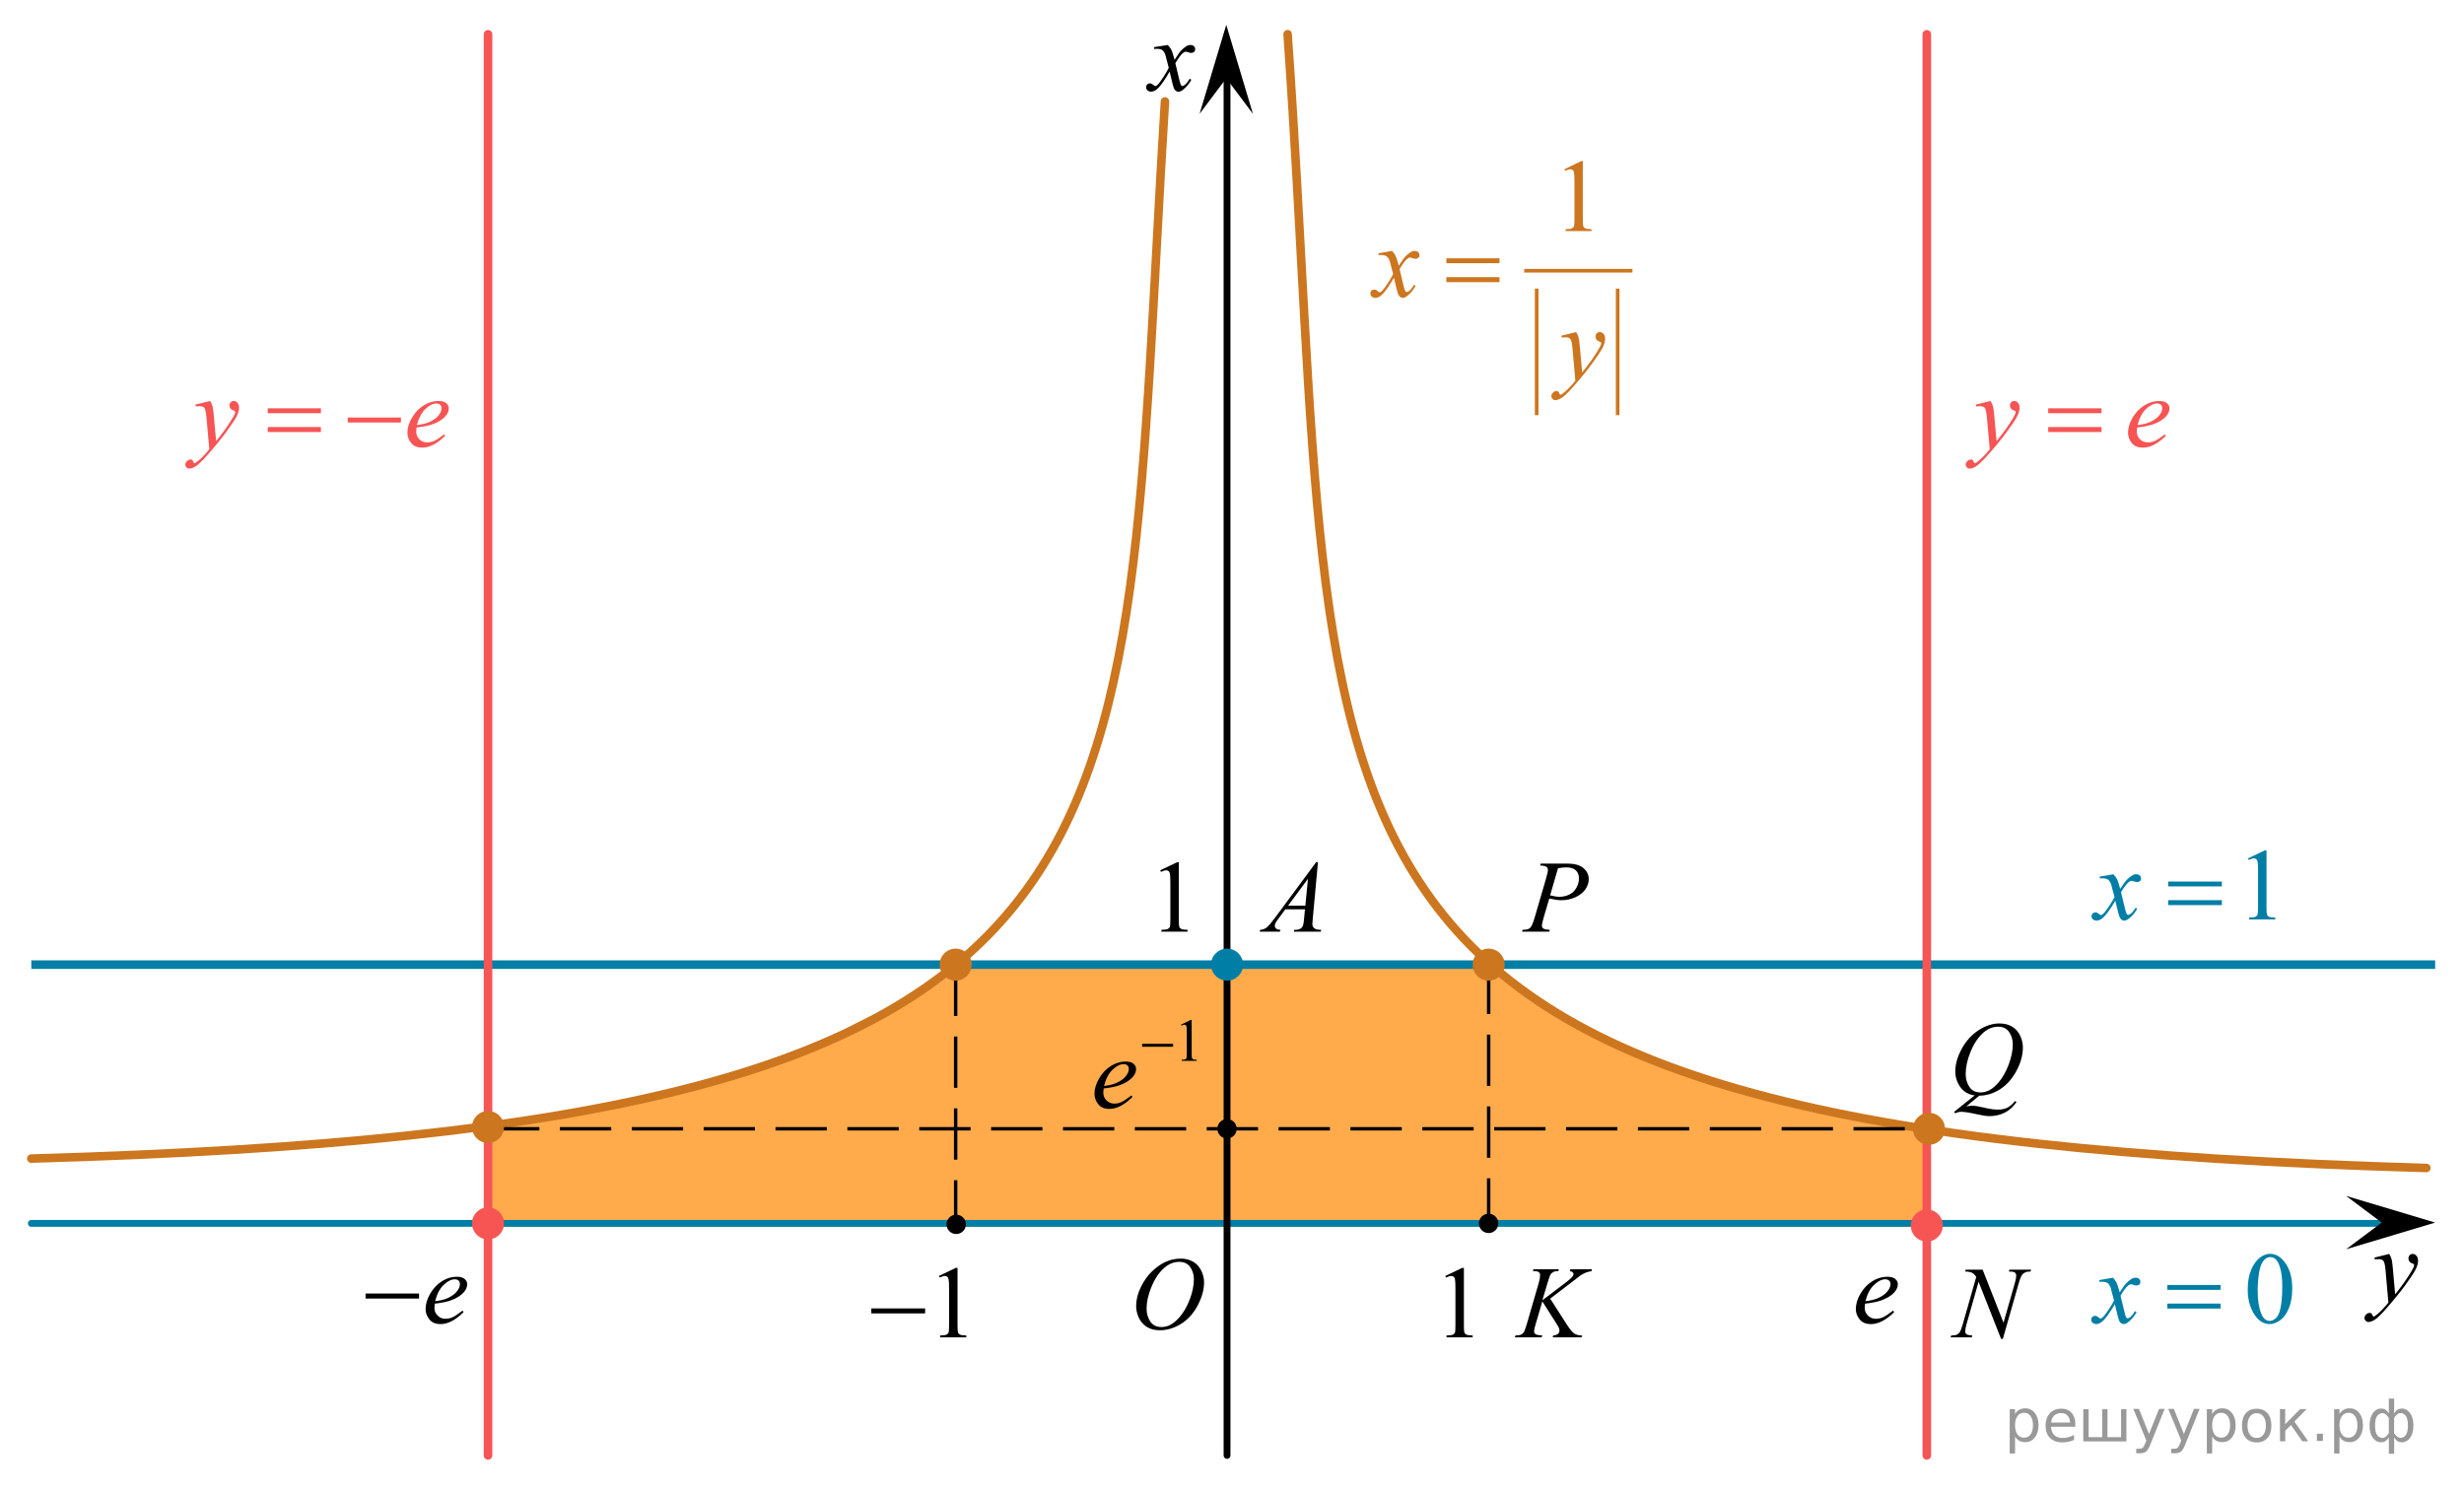 <?xml version="1.0" encoding="utf-8"?>
<!-- Generator: Adobe Illustrator 16.0.0, SVG Export Plug-In . SVG Version: 6.00 Build 0)  -->
<!DOCTYPE svg PUBLIC "-//W3C//DTD SVG 1.1//EN" "http://www.w3.org/Graphics/SVG/1.1/DTD/svg11.dtd">
<svg version="1.1" id="Слой_1" xmlns="http://www.w3.org/2000/svg" xmlns:xlink="http://www.w3.org/1999/xlink" x="0px" y="0px"
	 width="360px" height="218.063px" viewBox="-288.207 -12.5 360 218.063" enable-background="new -288.207 -12.5 360 218.063"
	 xml:space="preserve">
<path opacity="0.7" fill="#FF8800" enable-background="new    " d="M-43.063,143.702c-4.721-1.856-10.111-3.497-14.4-6.24
	c-2.313-1.479-4.32-3.273-6.782-4.53c-1.686-0.86-3.138-1.749-4.479-3.079c-0.439-0.435-0.52-0.946-0.384-1.397h-79.206
	c-0.027,0.305-0.162,0.612-0.456,0.887c-5.047,4.71-12.289,5.733-17.741,9.734c-0.143,0.105-0.285,0.169-0.425,0.215
	c-0.05,0.385-0.278,0.742-0.763,0.963c-8.396,3.833-17.81,5.349-26.708,7.589c-4.14,1.042-8.598,1.45-12.648,2.657
	c-2.954,0.88-5.685,1.705-8.757,1.155c-0.468-0.084-0.771-0.323-0.935-0.63c-0.052,0.005-0.1,0.015-0.155,0.016v15.723h210.21
	v-14.311C-18.962,150.176-31.408,148.286-43.063,143.702z"/>
<g>
	<g>
		<path d="M-15.713,177.995c-0.035,0.248-0.053,0.454-0.053,0.618c0,0.442,0.158,0.818,0.474,1.128
			c0.315,0.311,0.699,0.466,1.149,0.466c0.361,0,0.708-0.073,1.041-0.22c0.333-0.146,0.828-0.471,1.484-0.972l0.158,0.216
			c-1.187,1.167-2.319,1.75-3.396,1.75c-0.731,0-1.282-0.229-1.653-0.686c-0.371-0.456-0.556-0.96-0.556-1.512
			c0-0.739,0.23-1.496,0.691-2.271c0.461-0.775,1.039-1.377,1.736-1.807c0.696-0.429,1.413-0.644,2.149-0.644
			c0.531,0,0.924,0.106,1.18,0.32c0.255,0.213,0.383,0.466,0.383,0.759c0,0.412-0.166,0.808-0.496,1.185
			c-0.436,0.491-1.077,0.889-1.923,1.191C-13.907,177.723-14.696,177.881-15.713,177.995z M-15.66,177.63
			c0.741-0.084,1.345-0.228,1.811-0.432c0.616-0.272,1.079-0.6,1.387-0.979s0.462-0.74,0.462-1.083c0-0.209-0.066-0.378-0.199-0.507
			s-0.322-0.193-0.567-0.193c-0.511,0-1.054,0.27-1.627,0.808C-14.968,175.782-15.39,176.578-15.66,177.63z"/>
	</g>
</g>
<path fill="none" stroke="#000000" stroke-linecap="round" stroke-linejoin="round" stroke-miterlimit="8" d="M-210.49,154.52"/>
<path fill="none" stroke="#95D390" stroke-width="1.25" stroke-linecap="round" stroke-linejoin="round" stroke-miterlimit="8" d="
	M-115.938,161.98"/>
<g>
	<g>
		<g>
			<g>
				<g>
					<g>
						<g>
							<g>
								<g>
									<g>
										<g>
											<g>
												<g>
													<g>
														<g>
															<g>
																<defs>
																	<rect id="SVGID_1_" x="-125.159" y="167.901" width="16.438" height="17.871"/>
																</defs>
																<clipPath id="SVGID_2_">
																	<use xlink:href="#SVGID_1_"  overflow="visible"/>
																</clipPath>
																<g clip-path="url(#SVGID_2_)">
																	<path d="M-115.681,171.41c0.658,0,1.245,0.146,1.758,0.437c0.511,0.285,0.91,0.713,1.199,1.272
																		c0.286,0.563,0.437,1.146,0.437,1.755c0,1.071-0.312,2.196-0.933,3.379c-0.621,1.18-1.436,2.075-2.436,2.696
																		c-1,0.617-2.035,0.933-3.104,0.933c-0.771,0-1.414-0.172-1.936-0.517c-0.519-0.346-0.896-0.793-1.146-1.354
																		c-0.248-0.563-0.371-1.104-0.371-1.635c0-0.938,0.226-1.854,0.673-2.771c0.448-0.912,0.983-1.683,1.606-2.289
																		s1.289-1.084,1.988-1.413C-117.229,171.574-116.479,171.41-115.681,171.41z M-115.931,171.884
																		c-0.49,0-0.975,0.123-1.438,0.367c-0.465,0.241-0.933,0.643-1.394,1.19c-0.461,0.558-0.877,1.272-1.244,2.178
																		c-0.45,1.104-0.679,2.146-0.679,3.123c0,0.697,0.181,1.313,0.536,1.854c0.357,0.541,0.906,0.813,1.646,0.813
																		c0.447,0,0.886-0.104,1.313-0.332c0.432-0.229,0.878-0.604,1.346-1.142c0.584-0.677,1.07-1.53,1.474-2.58
																		c0.396-1.05,0.596-2.021,0.596-2.933c0-0.67-0.18-1.266-0.536-1.771
																		C-114.674,172.142-115.213,171.884-115.931,171.884z"/>
																</g>
															</g>
														</g>
													</g>
												</g>
											</g>
										</g>
									</g>
								</g>
							</g>
						</g>
					</g>
				</g>
			</g>
		</g>
	</g>
</g>
<path fill="none" stroke="#000000" stroke-linecap="round" stroke-linejoin="round" stroke-miterlimit="8" d="M-16.638,55.986"/>
<polygon points="-109.045,-1.067 -112.946,4.139 -109.045,-8.871 -105.147,4.139 "/>
<path fill="none" stroke="#0A990A" stroke-linejoin="round" stroke-miterlimit="8" d="M-20.901,178.15"/>
<path fill="none" stroke="#000000" stroke-linejoin="round" stroke-miterlimit="8" d="M-19.637,55.064"/>
<line fill="none" stroke="#007EA5" stroke-linecap="round" stroke-linejoin="round" stroke-miterlimit="8" x1="-283.633" y1="166.264" x2="62.377" y2="166.264"/>
<line fill="none" stroke="#000000" stroke-linecap="round" stroke-linejoin="round" stroke-miterlimit="8" x1="-108.931" y1="200.167" x2="-108.933" y2="-2.366"/>
<path fill="none" stroke="#95D390" stroke-width="1.25" stroke-linecap="round" stroke-linejoin="round" stroke-miterlimit="10" d="
	M-109.01,85.442"/>
<path fill="none" stroke="#000000" stroke-linecap="round" stroke-linejoin="round" stroke-miterlimit="8" d="M2.794,187.982"/>
<path fill="none" stroke="#CC761F" stroke-width="1.25" stroke-linecap="round" stroke-linejoin="round" stroke-miterlimit="10" d="
	M-108.836,47.618"/>
<circle cx="-70.715" cy="166.263" r="1.417"/>
<circle cx="-216.902" cy="166.263" r="1.417"/>
<g>
	<path d="M-77.044,173.948l2.471-1.181h0.247v8.396c0,0.559,0.023,0.904,0.071,1.041c0.047,0.139,0.146,0.242,0.296,0.315
		c0.15,0.073,0.454,0.114,0.914,0.125v0.271h-3.819v-0.271c0.479-0.011,0.789-0.05,0.929-0.121c0.14-0.069,0.237-0.166,0.292-0.286
		c0.055-0.119,0.082-0.479,0.082-1.074v-5.369c0-0.723-0.025-1.188-0.075-1.393c-0.035-0.156-0.099-0.271-0.191-0.345
		c-0.092-0.074-0.204-0.11-0.333-0.11c-0.185,0-0.442,0.076-0.771,0.229L-77.044,173.948z"/>
</g>
<line fill="none" stroke="#000000" stroke-width="0.5" stroke-miterlimit="10" stroke-dasharray="7.5,3" x1="-148.582" y1="128.455" x2="-148.582" y2="167.68"/>
<circle fill="#F75454" cx="-216.903" cy="166.264" r="2.339"/>
<path fill="none" d="M-230.793,43.563"/>
<path fill="none" d="M0.207,205.563"/>
<g>
	<g>
		<g>
			<g>
				<g>
					<g>
						<g>
							<g>
								<g>
									<g>
										<g>
											<g>
												<g>
													<g>
														<g>
															<defs>
																<rect id="SVGID_3_" x="-123.413" y="-8.871" width="12.357" height="13.729"/>
															</defs>
															<clipPath id="SVGID_4_">
																<use xlink:href="#SVGID_3_"  overflow="visible"/>
															</clipPath>
															<g clip-path="url(#SVGID_4_)">
																<path d="M-117.581-5.925c0.238,0.256,0.422,0.514,0.545,0.771c0.092,0.187,0.232,0.646,0.438,1.396l0.647-0.98
																	c0.172-0.229,0.381-0.461,0.627-0.678c0.244-0.213,0.461-0.354,0.646-0.438c0.116-0.056,0.248-0.07,0.395-0.07
																	c0.213,0,0.381,0.059,0.506,0.17c0.125,0.109,0.188,0.25,0.188,0.412c0,0.188-0.036,0.313-0.104,0.385
																	c-0.145,0.123-0.299,0.188-0.479,0.188c-0.104,0-0.215-0.021-0.331-0.063c-0.229-0.08-0.388-0.115-0.466-0.115
																	c-0.116,0-0.259,0.064-0.42,0.203c-0.31,0.262-0.671,0.75-1.094,1.48l0.604,2.535
																	c0.099,0.393,0.173,0.612,0.235,0.688c0.063,0.076,0.129,0.113,0.188,0.113c0.104,0,0.228-0.063,0.359-0.171
																	c0.271-0.229,0.5-0.521,0.69-0.89l0.261,0.138c-0.313,0.578-0.703,1.063-1.185,1.439
																	c-0.271,0.219-0.498,0.316-0.688,0.316c-0.271,0-0.494-0.146-0.655-0.465c-0.104-0.188-0.313-1.021-0.645-2.479
																	c-0.771,1.332-1.383,2.188-1.846,2.567c-0.302,0.244-0.59,0.367-0.871,0.367c-0.194,0-0.375-0.063-0.539-0.213
																	c-0.114-0.104-0.176-0.254-0.176-0.438c0-0.162,0.057-0.301,0.161-0.404c0.104-0.105,0.237-0.16,0.396-0.16
																	c0.154,0,0.322,0.08,0.503,0.232c0.127,0.104,0.229,0.17,0.295,0.17c0.063,0,0.138-0.039,0.229-0.113
																	c0.229-0.188,0.545-0.594,0.938-1.213c0.396-0.617,0.66-1.064,0.781-1.344c-0.306-1.191-0.472-1.824-0.492-1.896
																	c-0.108-0.313-0.264-0.549-0.438-0.685c-0.188-0.136-0.448-0.196-0.811-0.196c-0.107,0-0.24,0.008-0.394,0.021
																	v-0.271L-117.581-5.925z"/>
															</g>
														</g>
													</g>
												</g>
											</g>
										</g>
									</g>
								</g>
							</g>
						</g>
					</g>
				</g>
			</g>
		</g>
	</g>
</g>
<path fill="none" stroke="#CC761F" stroke-width="1.25" stroke-linecap="round" stroke-linejoin="round" stroke-miterlimit="8" d="
	M-100.082-7.5c8.607,121.285-7.987,160.728,166.375,165.667"/>
<circle cx="-6.693" cy="166.264" r="1.417"/>
<path fill="none" stroke="#CC761F" stroke-width="1.25" stroke-linecap="round" stroke-linejoin="round" stroke-miterlimit="8" d="
	M-118.002,2.326c-7.009,112.534,3.249,149.686-165.631,154.47"/>
<g>
	<path d="M-118.697,114.673l2.471-1.181h0.247v8.396c0,0.559,0.023,0.904,0.071,1.041c0.047,0.139,0.146,0.242,0.296,0.315
		c0.15,0.073,0.454,0.114,0.914,0.125v0.271h-3.819v-0.271c0.479-0.011,0.789-0.05,0.929-0.121c0.14-0.069,0.237-0.166,0.292-0.286
		c0.055-0.119,0.082-0.479,0.082-1.074v-5.369c0-0.723-0.025-1.188-0.075-1.393c-0.035-0.156-0.099-0.271-0.191-0.345
		c-0.092-0.074-0.204-0.11-0.333-0.11c-0.185,0-0.442,0.076-0.771,0.229L-118.697,114.673z"/>
</g>
<circle cx="-109.01" cy="128.455" r="1.417"/>
<line fill="none" stroke="#007EA5" stroke-width="1.25" stroke-miterlimit="10" x1="-283.633" y1="128.455" x2="67.58" y2="128.455"/>
<circle cx="-148.503" cy="166.404" r="1.417"/>
<g>
	<g>
		<path d="M-151.028,173.946l2.471-1.181h0.248v8.397c0,0.558,0.023,0.904,0.071,1.041c0.047,0.138,0.146,0.242,0.296,0.315
			c0.15,0.074,0.454,0.115,0.914,0.125v0.271h-3.819v-0.271c0.479-0.01,0.789-0.05,0.929-0.121c0.14-0.07,0.237-0.166,0.292-0.286
			c0.055-0.119,0.082-0.478,0.082-1.074v-5.369c0-0.723-0.025-1.188-0.075-1.393c-0.035-0.157-0.099-0.271-0.191-0.345
			c-0.092-0.074-0.204-0.11-0.333-0.11c-0.185,0-0.442,0.076-0.771,0.228L-151.028,173.946z"/>
	</g>
	<g>
		<path d="M-160.904,178.691h7.862v0.727h-7.862V178.691z"/>
	</g>
</g>
<line fill="none" stroke="#000000" stroke-width="0.5" stroke-miterlimit="10" stroke-dasharray="7.5,3" x1="-70.707" y1="128.178" x2="-70.707" y2="166.575"/>
<line fill="none" stroke="#F75454" stroke-width="1.25" stroke-linecap="round" stroke-linejoin="round" stroke-miterlimit="8" x1="-216.903" y1="-7.489" x2="-216.903" y2="200.167"/>
<line fill="none" stroke="#000000" stroke-width="0.5" stroke-miterlimit="10" stroke-dasharray="7.5,3" x1="-216.902" y1="152.441" x2="-6.378" y2="152.441"/>
<g>
	<g>
		<path d="M-224.685,177.995c-0.035,0.248-0.052,0.454-0.052,0.618c0,0.442,0.156,0.818,0.469,1.128
			c0.312,0.311,0.691,0.466,1.138,0.466c0.357,0,0.7-0.073,1.03-0.22c0.33-0.146,0.819-0.471,1.469-0.972l0.156,0.216
			c-1.176,1.167-2.296,1.75-3.363,1.75c-0.724,0-1.27-0.229-1.637-0.686c-0.367-0.456-0.55-0.96-0.55-1.512
			c0-0.739,0.228-1.496,0.685-2.271c0.456-0.775,1.029-1.377,1.718-1.807c0.689-0.429,1.398-0.644,2.127-0.644
			c0.526,0,0.915,0.106,1.168,0.32c0.253,0.213,0.379,0.466,0.379,0.759c0,0.412-0.164,0.808-0.491,1.185
			c-0.432,0.491-1.066,0.889-1.904,1.191C-222.896,177.723-223.678,177.881-224.685,177.995z M-224.632,177.63
			c0.734-0.084,1.332-0.228,1.793-0.432c0.61-0.272,1.067-0.6,1.373-0.979c0.305-0.38,0.458-0.74,0.458-1.083
			c0-0.209-0.066-0.378-0.197-0.507s-0.319-0.193-0.562-0.193c-0.506,0-1.043,0.27-1.611,0.808
			C-223.947,175.782-224.364,176.578-224.632,177.63z"/>
	</g>
	<g>
		<path d="M-234.795,176.514h7.811v0.736h-7.811V176.514z"/>
	</g>
</g>
<line fill="none" stroke="#F75454" stroke-width="1.25" stroke-linecap="round" stroke-linejoin="round" stroke-miterlimit="8" x1="-6.693" y1="-7.489" x2="-6.693" y2="200.167"/>
<circle fill="#F75454" cx="-6.693" cy="166.576" r="2.339"/>
<circle fill="#CC761F" cx="-216.903" cy="152.181" r="2.339"/>
<circle fill="#CC761F" cx="-6.378" cy="152.441" r="2.339"/>
<circle fill="#CC761F" cx="-148.582" cy="128.455" r="2.339"/>
<circle fill="#CC761F" cx="-70.707" cy="128.455" r="2.339"/>
<circle fill="#007EA5" cx="-108.929" cy="128.455" r="2.339"/>
<g>
	<g>
		<path d="M-115.663,137.234l1.423-0.695h0.142v4.942c0,0.328,0.014,0.532,0.041,0.612c0.027,0.081,0.084,0.143,0.17,0.186
			c0.086,0.044,0.261,0.068,0.526,0.073v0.16h-2.199v-0.16c0.276-0.005,0.454-0.029,0.535-0.07c0.081-0.042,0.136-0.099,0.168-0.169
			s0.047-0.281,0.047-0.632v-3.159c0-0.426-0.014-0.699-0.043-0.82c-0.02-0.092-0.057-0.16-0.11-0.203s-0.117-0.064-0.192-0.064
			c-0.106,0-0.254,0.045-0.444,0.134L-115.663,137.234z"/>
	</g>
	<g>
		<path d="M-126.958,146.551c-0.035,0.248-0.052,0.454-0.052,0.618c0,0.442,0.156,0.818,0.469,1.128
			c0.312,0.311,0.691,0.466,1.138,0.466c0.357,0,0.7-0.073,1.03-0.22c0.33-0.146,0.819-0.471,1.469-0.972l0.156,0.216
			c-1.176,1.167-2.296,1.75-3.363,1.75c-0.724,0-1.27-0.229-1.637-0.686c-0.367-0.456-0.55-0.96-0.55-1.512
			c0-0.739,0.228-1.496,0.685-2.271c0.456-0.775,1.029-1.377,1.718-1.807c0.689-0.429,1.398-0.644,2.127-0.644
			c0.526,0,0.915,0.106,1.168,0.32c0.253,0.213,0.379,0.466,0.379,0.759c0,0.412-0.164,0.808-0.491,1.185
			c-0.432,0.491-1.066,0.889-1.904,1.191C-125.17,146.278-125.951,146.437-126.958,146.551z M-126.906,146.186
			c0.734-0.084,1.332-0.228,1.793-0.432c0.61-0.272,1.067-0.6,1.373-0.979c0.305-0.38,0.458-0.74,0.458-1.083
			c0-0.209-0.066-0.378-0.197-0.507s-0.319-0.193-0.562-0.193c-0.506,0-1.043,0.27-1.611,0.808
			C-126.22,144.338-126.638,145.134-126.906,146.186z"/>
	</g>
	<g>
		<path d="M-121.336,140.026h4.527v0.428h-4.527V140.026z"/>
	</g>
</g>
<circle cx="-108.933" cy="152.441" r="1.417"/>
<g>
	<g>
		<path fill="#F75454" d="M-257.5,46.095c0.167,0.284,0.283,0.549,0.348,0.796c0.064,0.247,0.128,0.732,0.192,1.456l0.326,3.608
			c0.296-0.353,0.725-0.909,1.287-1.672c0.271-0.372,0.606-0.878,1.006-1.519c0.242-0.391,0.39-0.665,0.444-0.821
			c0.03-0.079,0.044-0.159,0.044-0.242c0-0.054-0.018-0.098-0.052-0.132c-0.035-0.034-0.125-0.074-0.27-0.121
			s-0.266-0.132-0.362-0.257s-0.145-0.268-0.145-0.429c0-0.2,0.059-0.362,0.178-0.484c0.118-0.122,0.266-0.184,0.444-0.184
			c0.217,0,0.402,0.089,0.555,0.268c0.153,0.178,0.229,0.424,0.229,0.737c0,0.386-0.133,0.828-0.399,1.324
			c-0.267,0.497-0.779,1.258-1.539,2.285c-0.76,1.027-1.679,2.146-2.759,3.359c-0.745,0.836-1.297,1.363-1.657,1.58
			c-0.36,0.218-0.668,0.327-0.925,0.327c-0.153,0-0.287-0.058-0.403-0.173c-0.116-0.115-0.174-0.248-0.174-0.399
			c0-0.191,0.08-0.364,0.24-0.521c0.16-0.157,0.334-0.235,0.521-0.235c0.099,0,0.18,0.022,0.244,0.066
			c0.04,0.024,0.083,0.094,0.129,0.209c0.047,0.114,0.09,0.191,0.129,0.23c0.024,0.024,0.054,0.037,0.089,0.037
			c0.029,0,0.081-0.024,0.155-0.073c0.271-0.166,0.587-0.431,0.947-0.792c0.474-0.479,0.823-0.871,1.05-1.174l-0.414-4.65
			c-0.069-0.768-0.173-1.234-0.311-1.401c-0.138-0.166-0.37-0.25-0.695-0.25c-0.104,0-0.289,0.015-0.555,0.044l-0.066-0.271
			L-257.5,46.095z"/>
		<path fill="#F75454" d="M-227.35,49.968c-0.034,0.244-0.052,0.447-0.052,0.608c0,0.436,0.155,0.806,0.466,1.111
			c0.311,0.306,0.688,0.458,1.131,0.458c0.355,0,0.697-0.072,1.024-0.216c0.328-0.145,0.815-0.464,1.461-0.957l0.155,0.212
			c-1.168,1.149-2.283,1.724-3.343,1.724c-0.72,0-1.262-0.225-1.627-0.675c-0.365-0.449-0.547-0.946-0.547-1.488
			c0-0.729,0.227-1.475,0.68-2.237s1.023-1.355,1.709-1.778c0.685-0.423,1.391-0.635,2.115-0.635c0.522,0,0.91,0.105,1.161,0.315
			c0.251,0.21,0.377,0.46,0.377,0.748c0,0.406-0.163,0.795-0.488,1.167c-0.429,0.484-1.06,0.875-1.894,1.173
			C-225.572,49.699-226.349,49.855-227.35,49.968z M-227.298,49.609c0.73-0.083,1.324-0.226,1.783-0.426
			c0.606-0.269,1.062-0.59,1.365-0.964s0.455-0.73,0.455-1.067c0-0.205-0.065-0.372-0.196-0.499
			c-0.13-0.127-0.317-0.191-0.558-0.191c-0.503,0-1.037,0.266-1.602,0.796C-226.616,47.789-227.031,48.572-227.298,49.609z"/>
	</g>
	<g>
		<path fill="#F75454" d="M-249.09,47.166h7.767v0.711h-7.767V47.166z M-249.09,49.902h7.767v0.727h-7.767V49.902z"/>
		<path fill="#F75454" d="M-237.398,48.508h7.767v0.727h-7.767V48.508z"/>
	</g>
</g>
<g>
	<g>
		<path fill="#F75454" d="M2.631,46.095c0.167,0.284,0.284,0.549,0.348,0.796c0.064,0.247,0.128,0.732,0.193,1.456l0.326,3.608
			c0.296-0.353,0.727-0.909,1.29-1.672c0.272-0.372,0.608-0.878,1.008-1.519c0.242-0.392,0.391-0.665,0.445-0.821
			c0.03-0.078,0.044-0.159,0.044-0.242c0-0.054-0.017-0.098-0.052-0.132s-0.125-0.075-0.271-0.121
			c-0.146-0.047-0.267-0.132-0.363-0.257s-0.145-0.268-0.145-0.429c0-0.201,0.059-0.362,0.178-0.484s0.267-0.184,0.445-0.184
			c0.217,0,0.403,0.09,0.556,0.268c0.153,0.179,0.229,0.425,0.229,0.737c0,0.387-0.133,0.828-0.4,1.324
			c-0.267,0.496-0.781,1.258-1.542,2.284c-0.761,1.027-1.683,2.146-2.765,3.359c-0.747,0.836-1.3,1.363-1.661,1.58
			c-0.361,0.218-0.669,0.327-0.927,0.327c-0.153,0-0.288-0.058-0.404-0.173s-0.174-0.248-0.174-0.399
			c0-0.191,0.081-0.364,0.241-0.521c0.161-0.157,0.334-0.235,0.522-0.235c0.099,0,0.18,0.022,0.245,0.066
			c0.04,0.024,0.083,0.094,0.13,0.209c0.047,0.114,0.09,0.191,0.129,0.23c0.025,0.024,0.055,0.037,0.089,0.037
			c0.03,0,0.082-0.024,0.156-0.073c0.272-0.166,0.588-0.431,0.949-0.792c0.474-0.479,0.825-0.871,1.052-1.174L2.09,48.501
			c-0.069-0.768-0.173-1.235-0.311-1.401c-0.139-0.166-0.371-0.249-0.697-0.249c-0.104,0-0.289,0.015-0.556,0.044l-0.067-0.271
			L2.631,46.095z"/>
		<path fill="#F75454" d="M24.042,49.968c-0.035,0.244-0.052,0.447-0.052,0.608c0,0.436,0.156,0.806,0.467,1.111
			c0.311,0.306,0.689,0.458,1.134,0.458c0.356,0,0.698-0.072,1.027-0.216c0.329-0.145,0.817-0.464,1.464-0.957l0.155,0.212
			c-1.171,1.149-2.288,1.724-3.351,1.724c-0.722,0-1.265-0.225-1.631-0.675c-0.366-0.449-0.548-0.946-0.548-1.488
			c0-0.729,0.227-1.475,0.682-2.237s1.025-1.355,1.712-1.778s1.394-0.635,2.12-0.635c0.524,0,0.912,0.105,1.164,0.315
			s0.378,0.46,0.378,0.748c0,0.406-0.163,0.795-0.489,1.166c-0.43,0.484-1.063,0.876-1.897,1.174
			C25.824,49.699,25.046,49.855,24.042,49.968z M24.095,49.609c0.731-0.083,1.327-0.226,1.787-0.426
			c0.607-0.269,1.063-0.591,1.368-0.965c0.304-0.374,0.456-0.729,0.456-1.066c0-0.206-0.065-0.372-0.196-0.499
			s-0.317-0.19-0.56-0.19c-0.504,0-1.039,0.265-1.605,0.796C24.778,47.789,24.361,48.572,24.095,49.609z"/>
	</g>
	<g>
		<path fill="#F75454" d="M11.047,47.167h7.784v0.711h-7.784V47.167z M11.047,49.902h7.784v0.727h-7.784V49.902z"/>
	</g>
</g>
<g>
	
		<line fill="none" stroke="#CC761F" stroke-width="0.529" stroke-linecap="square" stroke-miterlimit="10" x1="-63.694" y1="29.938" x2="-63.694" y2="47.9"/>
	
		<line fill="none" stroke="#CC761F" stroke-width="0.529" stroke-linecap="square" stroke-miterlimit="10" x1="-51.859" y1="29.938" x2="-51.859" y2="47.9"/>
	
		<line fill="none" stroke="#CC761F" stroke-width="0.529" stroke-linecap="square" stroke-miterlimit="10" x1="-65.244" y1="27.06" x2="-49.966" y2="27.06"/>
	<g>
		<path fill="#CC761F" d="M-59.636,12.231l2.441-1.189h0.244v8.457c0,0.562,0.023,0.911,0.07,1.049
			c0.046,0.138,0.144,0.244,0.292,0.317s0.449,0.116,0.902,0.125v0.273h-3.772V20.99c0.474-0.01,0.779-0.05,0.917-0.122
			c0.138-0.071,0.234-0.167,0.289-0.288c0.054-0.121,0.081-0.481,0.081-1.082v-5.406c0-0.729-0.025-1.196-0.074-1.403
			c-0.035-0.158-0.098-0.273-0.189-0.347s-0.201-0.111-0.329-0.111c-0.183,0-0.437,0.077-0.762,0.229L-59.636,12.231z"/>
	</g>
	<g>
		<path fill="#CC761F" d="M-84.823,24.165c0.241,0.256,0.424,0.512,0.547,0.768c0.089,0.177,0.234,0.643,0.437,1.396l0.651-0.975
			c0.172-0.237,0.382-0.462,0.628-0.676c0.247-0.214,0.463-0.361,0.651-0.439c0.119-0.049,0.249-0.074,0.392-0.074
			c0.212,0,0.381,0.057,0.507,0.17c0.125,0.113,0.188,0.251,0.188,0.414c0,0.188-0.037,0.315-0.111,0.384
			c-0.138,0.123-0.296,0.185-0.473,0.185c-0.104,0-0.215-0.022-0.333-0.066c-0.232-0.079-0.387-0.118-0.466-0.118
			c-0.118,0-0.259,0.069-0.421,0.207c-0.306,0.256-0.671,0.751-1.095,1.485l0.606,2.541c0.094,0.389,0.173,0.621,0.237,0.698
			c0.064,0.076,0.128,0.114,0.192,0.114c0.104,0,0.224-0.057,0.362-0.17c0.271-0.227,0.503-0.522,0.695-0.886l0.259,0.133
			c-0.311,0.581-0.705,1.063-1.184,1.448c-0.271,0.217-0.5,0.325-0.688,0.325c-0.276,0-0.496-0.155-0.659-0.466
			c-0.104-0.192-0.318-1.02-0.644-2.481c-0.769,1.334-1.386,2.193-1.849,2.577c-0.301,0.246-0.592,0.37-0.873,0.37
			c-0.197,0-0.377-0.072-0.54-0.215c-0.119-0.108-0.178-0.253-0.178-0.436c0-0.162,0.055-0.298,0.163-0.406s0.242-0.162,0.399-0.162
			s0.325,0.078,0.503,0.236c0.128,0.113,0.227,0.17,0.296,0.17c0.059,0,0.135-0.04,0.229-0.118c0.232-0.188,0.547-0.591,0.947-1.211
			s0.661-1.068,0.784-1.344c-0.306-1.197-0.471-1.829-0.496-1.898c-0.113-0.32-0.261-0.546-0.444-0.679s-0.451-0.2-0.806-0.2
			c-0.113,0-0.244,0.005-0.392,0.015v-0.266L-84.823,24.165z"/>
	</g>
	<g>
		<path fill="#CC761F" d="M-57.915,36.024c0.167,0.285,0.283,0.553,0.348,0.801c0.064,0.249,0.128,0.737,0.192,1.466l0.326,3.634
			c0.296-0.354,0.725-0.915,1.287-1.684c0.271-0.374,0.606-0.884,1.006-1.528c0.242-0.395,0.39-0.67,0.444-0.828
			c0.03-0.078,0.044-0.159,0.044-0.243c0-0.055-0.018-0.099-0.052-0.133c-0.035-0.034-0.125-0.075-0.27-0.122
			s-0.266-0.133-0.362-0.259c-0.096-0.125-0.145-0.27-0.145-0.432c0-0.202,0.059-0.364,0.178-0.487
			c0.118-0.123,0.266-0.185,0.444-0.185c0.217,0,0.402,0.09,0.555,0.27s0.229,0.427,0.229,0.742c0,0.389-0.133,0.833-0.399,1.333
			c-0.267,0.5-0.779,1.267-1.539,2.301c-0.76,1.033-1.679,2.161-2.759,3.382c-0.745,0.843-1.297,1.373-1.657,1.592
			c-0.36,0.22-0.668,0.329-0.925,0.329c-0.153,0-0.287-0.059-0.403-0.174c-0.116-0.115-0.174-0.25-0.174-0.402
			c0-0.192,0.08-0.367,0.24-0.524c0.16-0.158,0.334-0.236,0.521-0.236c0.099,0,0.18,0.022,0.244,0.066
			c0.04,0.024,0.083,0.095,0.129,0.211c0.047,0.115,0.09,0.192,0.129,0.232c0.024,0.024,0.054,0.037,0.089,0.037
			c0.029,0,0.081-0.025,0.155-0.074c0.271-0.168,0.587-0.434,0.947-0.798c0.474-0.482,0.823-0.876,1.05-1.182l-0.414-4.683
			c-0.069-0.772-0.173-1.243-0.311-1.41c-0.138-0.168-0.37-0.251-0.695-0.251c-0.104,0-0.289,0.015-0.555,0.044l-0.066-0.273
			L-57.915,36.024z"/>
	</g>
	<g>
		<path fill="#CC761F" d="M-76.89,25.243h7.767v0.716h-7.767V25.243z M-76.89,27.998h7.767v0.731h-7.767V27.998z"/>
	</g>
</g>
<g>
	<g>
		<path fill="#007EA5" d="M40.195,175.918c0-1.128,0.173-2.099,0.519-2.913c0.346-0.813,0.806-1.42,1.379-1.818
			c0.445-0.316,0.904-0.475,1.379-0.475c0.771,0,1.463,0.387,2.076,1.159c0.766,0.958,1.149,2.256,1.149,3.894
			c0,1.147-0.168,2.122-0.504,2.924c-0.336,0.802-0.765,1.384-1.286,1.746c-0.521,0.362-1.024,0.543-1.509,0.543
			c-0.959,0-1.757-0.557-2.395-1.67C40.464,178.37,40.195,177.24,40.195,175.918z M41.648,176.101c0,1.36,0.17,2.471,0.512,3.331
			c0.282,0.725,0.702,1.087,1.26,1.087c0.267,0,0.543-0.118,0.83-0.354c0.287-0.236,0.504-0.631,0.652-1.185
			c0.227-0.836,0.341-2.016,0.341-3.536c0-1.128-0.118-2.068-0.355-2.822c-0.178-0.559-0.408-0.955-0.689-1.188
			c-0.203-0.16-0.447-0.24-0.734-0.24c-0.336,0-0.635,0.148-0.897,0.444c-0.356,0.404-0.598,1.038-0.727,1.903
			S41.648,175.259,41.648,176.101z"/>
	</g>
	<g>
		<path fill="#007EA5" d="M20.501,174.204c0.242,0.253,0.425,0.506,0.548,0.759c0.089,0.175,0.235,0.634,0.438,1.378l0.652-0.963
			c0.173-0.233,0.383-0.455,0.63-0.667c0.247-0.211,0.465-0.355,0.652-0.434c0.119-0.049,0.25-0.073,0.393-0.073
			c0.212,0,0.382,0.057,0.508,0.168c0.126,0.112,0.189,0.248,0.189,0.408c0,0.185-0.037,0.312-0.111,0.379
			c-0.138,0.122-0.296,0.183-0.474,0.183c-0.104,0-0.215-0.021-0.333-0.065c-0.232-0.078-0.388-0.117-0.467-0.117
			c-0.119,0-0.259,0.068-0.422,0.204c-0.307,0.253-0.672,0.742-1.097,1.466l0.608,2.508c0.094,0.385,0.173,0.614,0.237,0.689
			c0.064,0.075,0.129,0.113,0.193,0.113c0.104,0,0.225-0.057,0.363-0.168c0.272-0.224,0.504-0.516,0.697-0.875l0.26,0.131
			c-0.312,0.574-0.707,1.05-1.187,1.43c-0.271,0.214-0.501,0.32-0.689,0.32c-0.277,0-0.497-0.153-0.66-0.459
			c-0.104-0.189-0.318-1.006-0.645-2.45c-0.771,1.317-1.389,2.166-1.854,2.545c-0.301,0.243-0.593,0.364-0.875,0.364
			c-0.198,0-0.378-0.07-0.542-0.211c-0.119-0.107-0.178-0.251-0.178-0.431c0-0.16,0.054-0.294,0.163-0.4
			c0.109-0.107,0.242-0.161,0.4-0.161s0.326,0.078,0.504,0.233c0.128,0.112,0.228,0.168,0.296,0.168c0.06,0,0.136-0.039,0.23-0.117
			c0.232-0.185,0.548-0.583,0.949-1.195s0.663-1.055,0.786-1.327c-0.307-1.181-0.472-1.806-0.497-1.873
			c-0.114-0.316-0.262-0.54-0.444-0.671c-0.183-0.132-0.453-0.197-0.808-0.197c-0.114,0-0.245,0.005-0.393,0.015v-0.263
			L20.501,174.204z"/>
	</g>
	<g>
		<path fill="#007EA5" d="M28.45,175.269h7.784v0.708H28.45V175.269z M28.45,177.988h7.784v0.722H28.45V177.988z"/>
	</g>
</g>
<g>
	<g>
		<g>
			<g>
				<g>
					<g>
						<g>
							<g>
								<g>
									<g>
										<g>
											<g>
												<g>
													<g>
														<g>
															<defs>
																<rect id="SVGID_5_" x="54.557" y="167.786" width="13.746" height="16.489"/>
															</defs>
															<clipPath id="SVGID_6_">
																<use xlink:href="#SVGID_5_"  overflow="visible"/>
															</clipPath>
															<g clip-path="url(#SVGID_6_)">
																<path d="M60.872,170.729c0.168,0.283,0.282,0.552,0.35,0.801c0.063,0.248,0.127,0.734,0.189,1.465l0.322,3.634
																	c0.298-0.354,0.727-0.913,1.283-1.685c0.271-0.375,0.604-0.887,1.004-1.526c0.239-0.396,0.393-0.67,0.44-0.825
																	c0.028-0.078,0.043-0.158,0.043-0.242c0-0.057-0.017-0.103-0.051-0.134c-0.035-0.034-0.125-0.075-0.271-0.122
																	s-0.269-0.135-0.358-0.26c-0.099-0.126-0.146-0.271-0.146-0.436c0-0.2,0.063-0.362,0.183-0.484
																	c0.113-0.122,0.268-0.186,0.438-0.186c0.217,0,0.398,0.09,0.555,0.271c0.149,0.183,0.229,0.429,0.229,0.739
																	c0,0.393-0.134,0.833-0.396,1.332c-0.269,0.5-0.771,1.271-1.53,2.301c-0.763,1.031-1.681,2.16-2.759,3.385
																	c-0.737,0.84-1.293,1.369-1.646,1.59c-0.356,0.221-0.668,0.328-0.925,0.328c-0.15,0-0.286-0.063-0.4-0.176
																	c-0.113-0.113-0.175-0.25-0.175-0.4c0-0.188,0.08-0.363,0.239-0.52c0.155-0.156,0.334-0.232,0.521-0.232
																	c0.101,0,0.183,0.021,0.24,0.063c0.041,0.021,0.084,0.098,0.133,0.211c0.05,0.115,0.093,0.189,0.129,0.229
																	c0.021,0.021,0.056,0.037,0.091,0.037c0.024,0,0.082-0.021,0.149-0.072c0.271-0.168,0.586-0.436,0.944-0.799
																	c0.474-0.479,0.819-0.875,1.05-1.184l-0.414-4.682c-0.063-0.771-0.172-1.241-0.313-1.409
																	c-0.144-0.167-0.366-0.251-0.691-0.251c-0.104,0-0.287,0.019-0.557,0.045l-0.063-0.271L60.872,170.729z"/>
															</g>
														</g>
													</g>
												</g>
											</g>
										</g>
									</g>
								</g>
							</g>
						</g>
					</g>
				</g>
			</g>
		</g>
	</g>
</g>
<polygon points="59.772,166.148 54.565,162.246 67.58,166.148 54.565,170.046 "/>
<g>
	<g>
		<path fill="#007EA5" d="M40.226,112.933l2.464-1.174h0.247v8.349c0,0.554,0.023,0.899,0.071,1.035s0.146,0.24,0.295,0.313
			s0.453,0.114,0.911,0.124v0.27h-3.809v-0.27c0.478-0.01,0.787-0.05,0.926-0.12c0.139-0.071,0.236-0.166,0.291-0.285
			c0.055-0.118,0.082-0.475,0.082-1.067v-5.337c0-0.72-0.025-1.182-0.075-1.386c-0.035-0.155-0.098-0.27-0.19-0.343
			c-0.092-0.072-0.203-0.109-0.332-0.109c-0.184,0-0.44,0.075-0.769,0.227L40.226,112.933z"/>
	</g>
	<g>
		<path fill="#007EA5" d="M20.568,115.251c0.244,0.253,0.428,0.506,0.553,0.759c0.089,0.175,0.236,0.634,0.44,1.378l0.657-0.963
			c0.174-0.233,0.386-0.455,0.635-0.667c0.249-0.211,0.468-0.355,0.657-0.434c0.12-0.049,0.251-0.073,0.396-0.073
			c0.214,0,0.385,0.057,0.512,0.168c0.127,0.112,0.19,0.248,0.19,0.408c0,0.185-0.038,0.312-0.112,0.379
			c-0.139,0.122-0.299,0.183-0.478,0.183c-0.104,0-0.216-0.021-0.336-0.065c-0.234-0.078-0.391-0.117-0.47-0.117
			c-0.12,0-0.262,0.068-0.426,0.204c-0.309,0.253-0.677,0.742-1.105,1.466l0.612,2.508c0.094,0.385,0.174,0.614,0.239,0.689
			c0.064,0.075,0.129,0.113,0.194,0.113c0.104,0,0.226-0.057,0.366-0.168c0.274-0.224,0.508-0.516,0.702-0.875l0.261,0.131
			c-0.313,0.574-0.712,1.05-1.195,1.43c-0.274,0.214-0.505,0.32-0.694,0.32c-0.279,0-0.5-0.153-0.665-0.459
			c-0.104-0.189-0.321-1.006-0.65-2.45c-0.776,1.317-1.399,2.166-1.867,2.545c-0.304,0.243-0.598,0.364-0.881,0.364
			c-0.199,0-0.381-0.07-0.545-0.211c-0.12-0.107-0.179-0.251-0.179-0.431c0-0.16,0.055-0.294,0.164-0.4
			c0.11-0.107,0.244-0.161,0.403-0.161s0.329,0.078,0.508,0.233c0.129,0.112,0.229,0.168,0.299,0.168
			c0.06,0,0.137-0.039,0.231-0.117c0.234-0.185,0.553-0.583,0.956-1.195c0.403-0.612,0.667-1.055,0.792-1.327
			c-0.309-1.181-0.475-1.806-0.5-1.873c-0.115-0.316-0.264-0.54-0.448-0.671c-0.184-0.132-0.456-0.197-0.814-0.197
			c-0.114,0-0.246,0.005-0.396,0.015v-0.263L20.568,115.251z"/>
	</g>
	<g>
		<path fill="#007EA5" d="M28.576,116.315h7.84v0.708h-7.84V116.315z M28.576,119.035h7.84v0.722h-7.84V119.035z"/>
	</g>
</g>
<g>
	<g>
		<path d="M-95.646,113.468l-0.76,8.273c-0.04,0.386-0.059,0.641-0.059,0.763c0,0.195,0.037,0.345,0.111,0.447
			c0.093,0.142,0.22,0.247,0.38,0.315s0.429,0.103,0.808,0.103l-0.081,0.271h-3.939l0.081-0.271h0.17
			c0.319,0,0.58-0.068,0.782-0.205c0.143-0.093,0.253-0.247,0.332-0.462c0.054-0.151,0.106-0.509,0.155-1.071l0.118-1.262h-2.862
			l-1.018,1.372c-0.231,0.308-0.376,0.529-0.436,0.664c-0.059,0.134-0.088,0.26-0.088,0.377c0,0.157,0.064,0.291,0.192,0.403
			c0.128,0.113,0.339,0.174,0.634,0.184l-0.081,0.271h-2.958l0.081-0.271c0.364-0.015,0.685-0.136,0.963-0.363
			c0.278-0.227,0.692-0.712,1.243-1.455l5.976-8.083H-95.646z M-97.106,115.91l-2.899,3.924h2.516L-97.106,115.91z"/>
	</g>
</g>
<g>
	<g>
		<path d="M-63.107,113.695h3.939c1.033,0,1.805,0.222,2.317,0.664c0.511,0.442,0.767,0.981,0.767,1.617
			c0,0.503-0.162,0.992-0.487,1.467c-0.325,0.474-0.807,0.859-1.446,1.155c-0.639,0.296-1.33,0.443-2.073,0.443
			c-0.462,0-1.05-0.083-1.763-0.249l-0.797,2.713c-0.187,0.646-0.28,1.071-0.28,1.276c0,0.157,0.066,0.286,0.199,0.389
			s0.45,0.169,0.952,0.198l-0.074,0.271h-3.977l0.081-0.271c0.521,0,0.884-0.089,1.088-0.268s0.424-0.671,0.661-1.478l1.652-5.662
			c0.197-0.68,0.295-1.135,0.295-1.364c0-0.171-0.07-0.313-0.21-0.426s-0.449-0.181-0.926-0.205L-63.107,113.695z M-61.728,118.331
			c0.556,0.142,1.003,0.212,1.343,0.212c0.536,0,1.024-0.109,1.465-0.33c0.44-0.22,0.784-0.55,1.033-0.99
			c0.248-0.439,0.373-0.896,0.373-1.371c0-0.494-0.152-0.885-0.458-1.174c-0.305-0.288-0.767-0.433-1.387-0.433
			c-0.335,0-0.741,0.042-1.217,0.125L-61.728,118.331z"/>
	</g>
</g>
<g>
	<g>
		<path d="M0.967,147.607l-1.89,1.557c0.298-0.055,0.574-0.082,0.828-0.082c0.244,0,0.47,0.016,0.678,0.045
			c0.208,0.03,0.652,0.123,1.333,0.279c0.681,0.156,1.276,0.234,1.784,0.234c0.542,0,1.002-0.096,1.381-0.286
			c0.378-0.191,0.746-0.511,1.103-0.957l0.242,0.119c-0.503,0.734-1.097,1.265-1.78,1.59c-0.684,0.325-1.409,0.487-2.176,0.487
			c-0.425,0-1.006-0.084-1.744-0.253c-1.128-0.253-1.917-0.38-2.367-0.38c-0.171,0-0.31,0.013-0.417,0.037
			c-0.107,0.025-0.269,0.085-0.483,0.179l-0.169-0.201l3.004-2.412c-0.928-0.13-1.631-0.544-2.11-1.244s-0.718-1.447-0.718-2.241
			c0-1.088,0.323-2.212,0.971-3.374c0.647-1.161,1.475-2.062,2.483-2.699s1.999-0.957,2.971-0.957c0.723,0,1.34,0.148,1.85,0.446
			c0.51,0.299,0.905,0.731,1.183,1.3s0.418,1.15,0.418,1.746c0,1.143-0.32,2.299-0.96,3.471c-0.64,1.172-1.435,2.06-2.385,2.662
			C3.046,147.276,2.037,147.588,0.967,147.607z M3.714,137.524c-0.488,0-0.966,0.123-1.432,0.368
			c-0.466,0.246-0.929,0.648-1.388,1.207c-0.459,0.559-0.872,1.289-1.238,2.193c-0.444,1.112-0.667,2.162-0.667,3.149
			c0,0.705,0.178,1.33,0.535,1.873c0.356,0.544,0.903,0.815,1.641,0.815c0.439,0,0.874-0.111,1.304-0.335
			c0.43-0.224,0.874-0.604,1.333-1.14c0.586-0.685,1.077-1.556,1.473-2.613c0.396-1.058,0.594-2.041,0.594-2.949
			c0-0.67-0.179-1.266-0.535-1.787S4.438,137.524,3.714,137.524z"/>
	</g>
</g>
<g>
	<g>
		<path d="M1.463,173.029l3.052,7.75l1.653-5.788c0.136-0.477,0.204-0.846,0.204-1.108c0-0.18-0.063-0.321-0.189-0.423
			c-0.126-0.103-0.362-0.153-0.707-0.153c-0.058,0-0.119-0.002-0.182-0.007l0.08-0.271h3.175L8.462,173.3
			c-0.33-0.005-0.575,0.028-0.735,0.102c-0.229,0.103-0.398,0.233-0.51,0.394c-0.155,0.229-0.313,0.627-0.474,1.196l-2.323,8.15
			H4.158l-3.285-8.341l-1.755,6.161c-0.131,0.467-0.197,0.824-0.197,1.072c0,0.185,0.06,0.324,0.178,0.419
			c0.119,0.095,0.402,0.159,0.849,0.193l-0.073,0.27h-3.103l0.102-0.27c0.388-0.01,0.648-0.044,0.779-0.103
			c0.199-0.087,0.347-0.201,0.444-0.343c0.141-0.214,0.299-0.627,0.474-1.239l1.959-6.875c-0.189-0.292-0.392-0.492-0.608-0.602
			c-0.216-0.109-0.552-0.172-1.009-0.186l0.08-0.271H1.463z"/>
	</g>
</g>
<g>
	<g>
		<path d="M-61.721,177.262l2.447,3.806c0.437,0.675,0.798,1.106,1.085,1.295s0.663,0.282,1.129,0.282l-0.08,0.271h-4.209
			l0.065-0.271c0.335-0.034,0.572-0.114,0.71-0.242c0.138-0.127,0.208-0.271,0.208-0.433c0-0.146-0.024-0.288-0.073-0.425
			c-0.039-0.099-0.18-0.338-0.422-0.719l-2.003-3.161l-0.969,3.293c-0.16,0.527-0.24,0.883-0.24,1.063
			c0,0.186,0.068,0.327,0.204,0.425c0.136,0.099,0.471,0.164,1.005,0.198l-0.117,0.271h-3.903l0.095-0.271
			c0.378-0.01,0.633-0.044,0.765-0.103c0.194-0.088,0.337-0.2,0.43-0.338c0.126-0.2,0.281-0.615,0.466-1.246l1.741-6.007
			c0.131-0.46,0.197-0.829,0.197-1.107c0-0.195-0.062-0.345-0.186-0.447c-0.124-0.104-0.366-0.154-0.725-0.154h-0.146l0.087-0.271
			h3.707l-0.073,0.271c-0.306-0.005-0.534,0.029-0.685,0.103c-0.209,0.103-0.362,0.234-0.459,0.396
			c-0.097,0.161-0.24,0.564-0.43,1.21l-0.765,2.552l3.51-2.662c0.466-0.352,0.772-0.631,0.918-0.836
			c0.087-0.127,0.131-0.242,0.131-0.345c0-0.088-0.045-0.174-0.135-0.257s-0.227-0.137-0.411-0.161l0.073-0.271h3.161l-0.065,0.271
			c-0.345,0.059-0.635,0.136-0.87,0.23c-0.236,0.096-0.477,0.227-0.725,0.393c-0.073,0.049-0.546,0.411-1.42,1.086L-61.721,177.262z
			"/>
	</g>
</g>
<path d="M-288.207,142.513"/>
<path d="M71.793-12.5"/>
<g style="stroke:none;fill:#000;fill-opacity:0.40" ><path d="m 6.2,197.4 v 2.49 h -0.78 v -6.48 h 0.78 v 0.71 q 0.24,-0.42 0.61,-0.62 0.37,-0.21 0.89,-0.21 0.86,0 1.39,0.68 0.54,0.68 0.54,1.79 0,1.11 -0.54,1.79 -0.53,0.68 -1.39,0.68 -0.52,0 -0.89,-0.20 -0.37,-0.21 -0.61,-0.62 z m 2.62,-1.64 q 0,-0.85 -0.35,-1.33 -0.35,-0.49 -0.96,-0.49 -0.61,0 -0.96,0.49 -0.35,0.48 -0.35,1.33 0,0.85 0.35,1.34 0.35,0.48 0.96,0.48 0.61,0 0.96,-0.48 0.35,-0.49 0.35,-1.34 z"/><path d="m 15.0,195.6 v 0.38 h -3.55 q 0.05,0.80 0.48,1.22 0.43,0.42 1.20,0.42 0.44,0 0.86,-0.11 0.42,-0.11 0.83,-0.33 v 0.73 q -0.42,0.18 -0.85,0.27 -0.44,0.09 -0.88,0.09 -1.12,0 -1.78,-0.65 -0.65,-0.65 -0.65,-1.77 0,-1.15 0.62,-1.83 0.62,-0.68 1.68,-0.68 0.95,0 1.50,0.61 0.55,0.61 0.55,1.66 z m -0.77,-0.23 q -0.01,-0.63 -0.36,-1.01 -0.34,-0.38 -0.91,-0.38 -0.65,0 -1.04,0.36 -0.39,0.36 -0.44,1.03 z"/><path d="m 19.7,197.5 h 1.99 v -4.08 h 0.78 v 4.70 h -6.30 v -4.70 h 0.78 v 4.08 h 1.98 v -4.08 h 0.78 z"/><path d="m 26.0,198.5 q -0.33,0.84 -0.64,1.09 -0.31,0.26 -0.83,0.26 h -0.62 v -0.65 h 0.45 q 0.32,0 0.49,-0.15 0.18,-0.15 0.39,-0.71 l 0.14,-0.35 -1.90,-4.62 h 0.82 l 1.47,3.67 1.47,-3.67 h 0.82 z"/><path d="m 31.1,198.5 q -0.33,0.84 -0.64,1.09 -0.31,0.26 -0.83,0.26 h -0.62 v -0.65 h 0.45 q 0.32,0 0.49,-0.15 0.18,-0.15 0.39,-0.71 l 0.14,-0.35 -1.90,-4.62 h 0.82 l 1.47,3.67 1.47,-3.67 h 0.82 z"/><path d="m 35.0,197.4 v 2.49 h -0.78 v -6.48 h 0.78 v 0.71 q 0.24,-0.42 0.61,-0.62 0.37,-0.21 0.89,-0.21 0.86,0 1.39,0.68 0.54,0.68 0.54,1.79 0,1.11 -0.54,1.79 -0.53,0.68 -1.39,0.68 -0.52,0 -0.89,-0.20 -0.37,-0.21 -0.61,-0.62 z m 2.62,-1.64 q 0,-0.85 -0.35,-1.33 -0.35,-0.49 -0.96,-0.49 -0.61,0 -0.96,0.49 -0.35,0.48 -0.35,1.33 0,0.85 0.35,1.34 0.35,0.48 0.96,0.48 0.61,0 0.96,-0.48 0.35,-0.49 0.35,-1.34 z"/><path d="m 41.5,194.0 q -0.62,0 -0.98,0.49 -0.36,0.48 -0.36,1.32 0,0.84 0.36,1.33 0.36,0.48 0.99,0.48 0.62,0 0.98,-0.49 0.36,-0.49 0.36,-1.32 0,-0.83 -0.36,-1.32 -0.36,-0.49 -0.98,-0.49 z m 0,-0.65 q 1.01,0 1.58,0.65 0.57,0.65 0.57,1.81 0,1.15 -0.57,1.81 -0.57,0.65 -1.58,0.65 -1.01,0 -1.58,-0.65 -0.57,-0.66 -0.57,-1.81 0,-1.16 0.57,-1.81 0.57,-0.65 1.58,-0.65 z"/><path d="m 44.9,193.4 h 0.77 v 2.21 l 2.18,-2.21 h 0.95 l -1.79,1.82 2.02,2.88 h -0.86 l -1.66,-2.37 -0.83,0.84 v 1.53 h -0.77 z"/><path d="m 50.3,197.0 h 0.88 v 1.06 h -0.88 z"/><path d="m 53.6,197.4 v 2.49 h -0.78 v -6.48 h 0.78 v 0.71 q 0.24,-0.42 0.61,-0.62 0.37,-0.21 0.89,-0.21 0.86,0 1.39,0.68 0.54,0.68 0.54,1.79 0,1.11 -0.54,1.79 -0.53,0.68 -1.39,0.68 -0.52,0 -0.89,-0.20 -0.37,-0.21 -0.61,-0.62 z m 2.62,-1.64 q 0,-0.85 -0.35,-1.33 -0.35,-0.49 -0.96,-0.49 -0.61,0 -0.96,0.49 -0.35,0.48 -0.35,1.33 0,0.85 0.35,1.34 0.35,0.48 0.96,0.48 0.61,0 0.96,-0.48 0.35,-0.49 0.35,-1.34 z"/><path d="m 58.8,195.8 q 0,0.99 0.30,1.40 0.31,0.42 0.82,0.42 0.41,0 0.89,-0.70 v -2.23 q -0.48,-0.70 -0.89,-0.70 -0.52,0 -0.82,0.42 -0.30,0.42 -0.30,1.40 z m 2.01,4.13 v -2.39 q -0.24,0.39 -0.52,0.56 -0.27,0.16 -0.62,0.16 -0.70,0 -1.19,-0.65 -0.49,-0.65 -0.49,-1.80 0,-1.15 0.49,-1.82 0.49,-0.67 1.19,-0.67 0.35,0 0.62,0.16 0.28,0.16 0.52,0.55 v -2.16 h 0.78 v 2.16 q 0.24,-0.39 0.51,-0.55 0.28,-0.16 0.62,-0.16 0.70,0 1.19,0.67 0.49,0.66 0.49,1.82 0,1.15 -0.49,1.80 -0.49,0.65 -1.19,0.65 -0.35,0 -0.62,-0.16 -0.27,-0.16 -0.51,-0.56 v 2.39 z m 2.79,-4.13 q 0,-0.99 -0.31,-1.40 -0.30,-0.42 -0.82,-0.42 -0.41,0 -0.89,0.70 v 2.23 q 0.48,0.70 0.89,0.70 0.52,0 0.82,-0.42 0.31,-0.42 0.31,-1.40 z"/></g></svg>

<!--File created and owned by https://sdamgia.ru. Copying is prohibited. All rights reserved.-->
